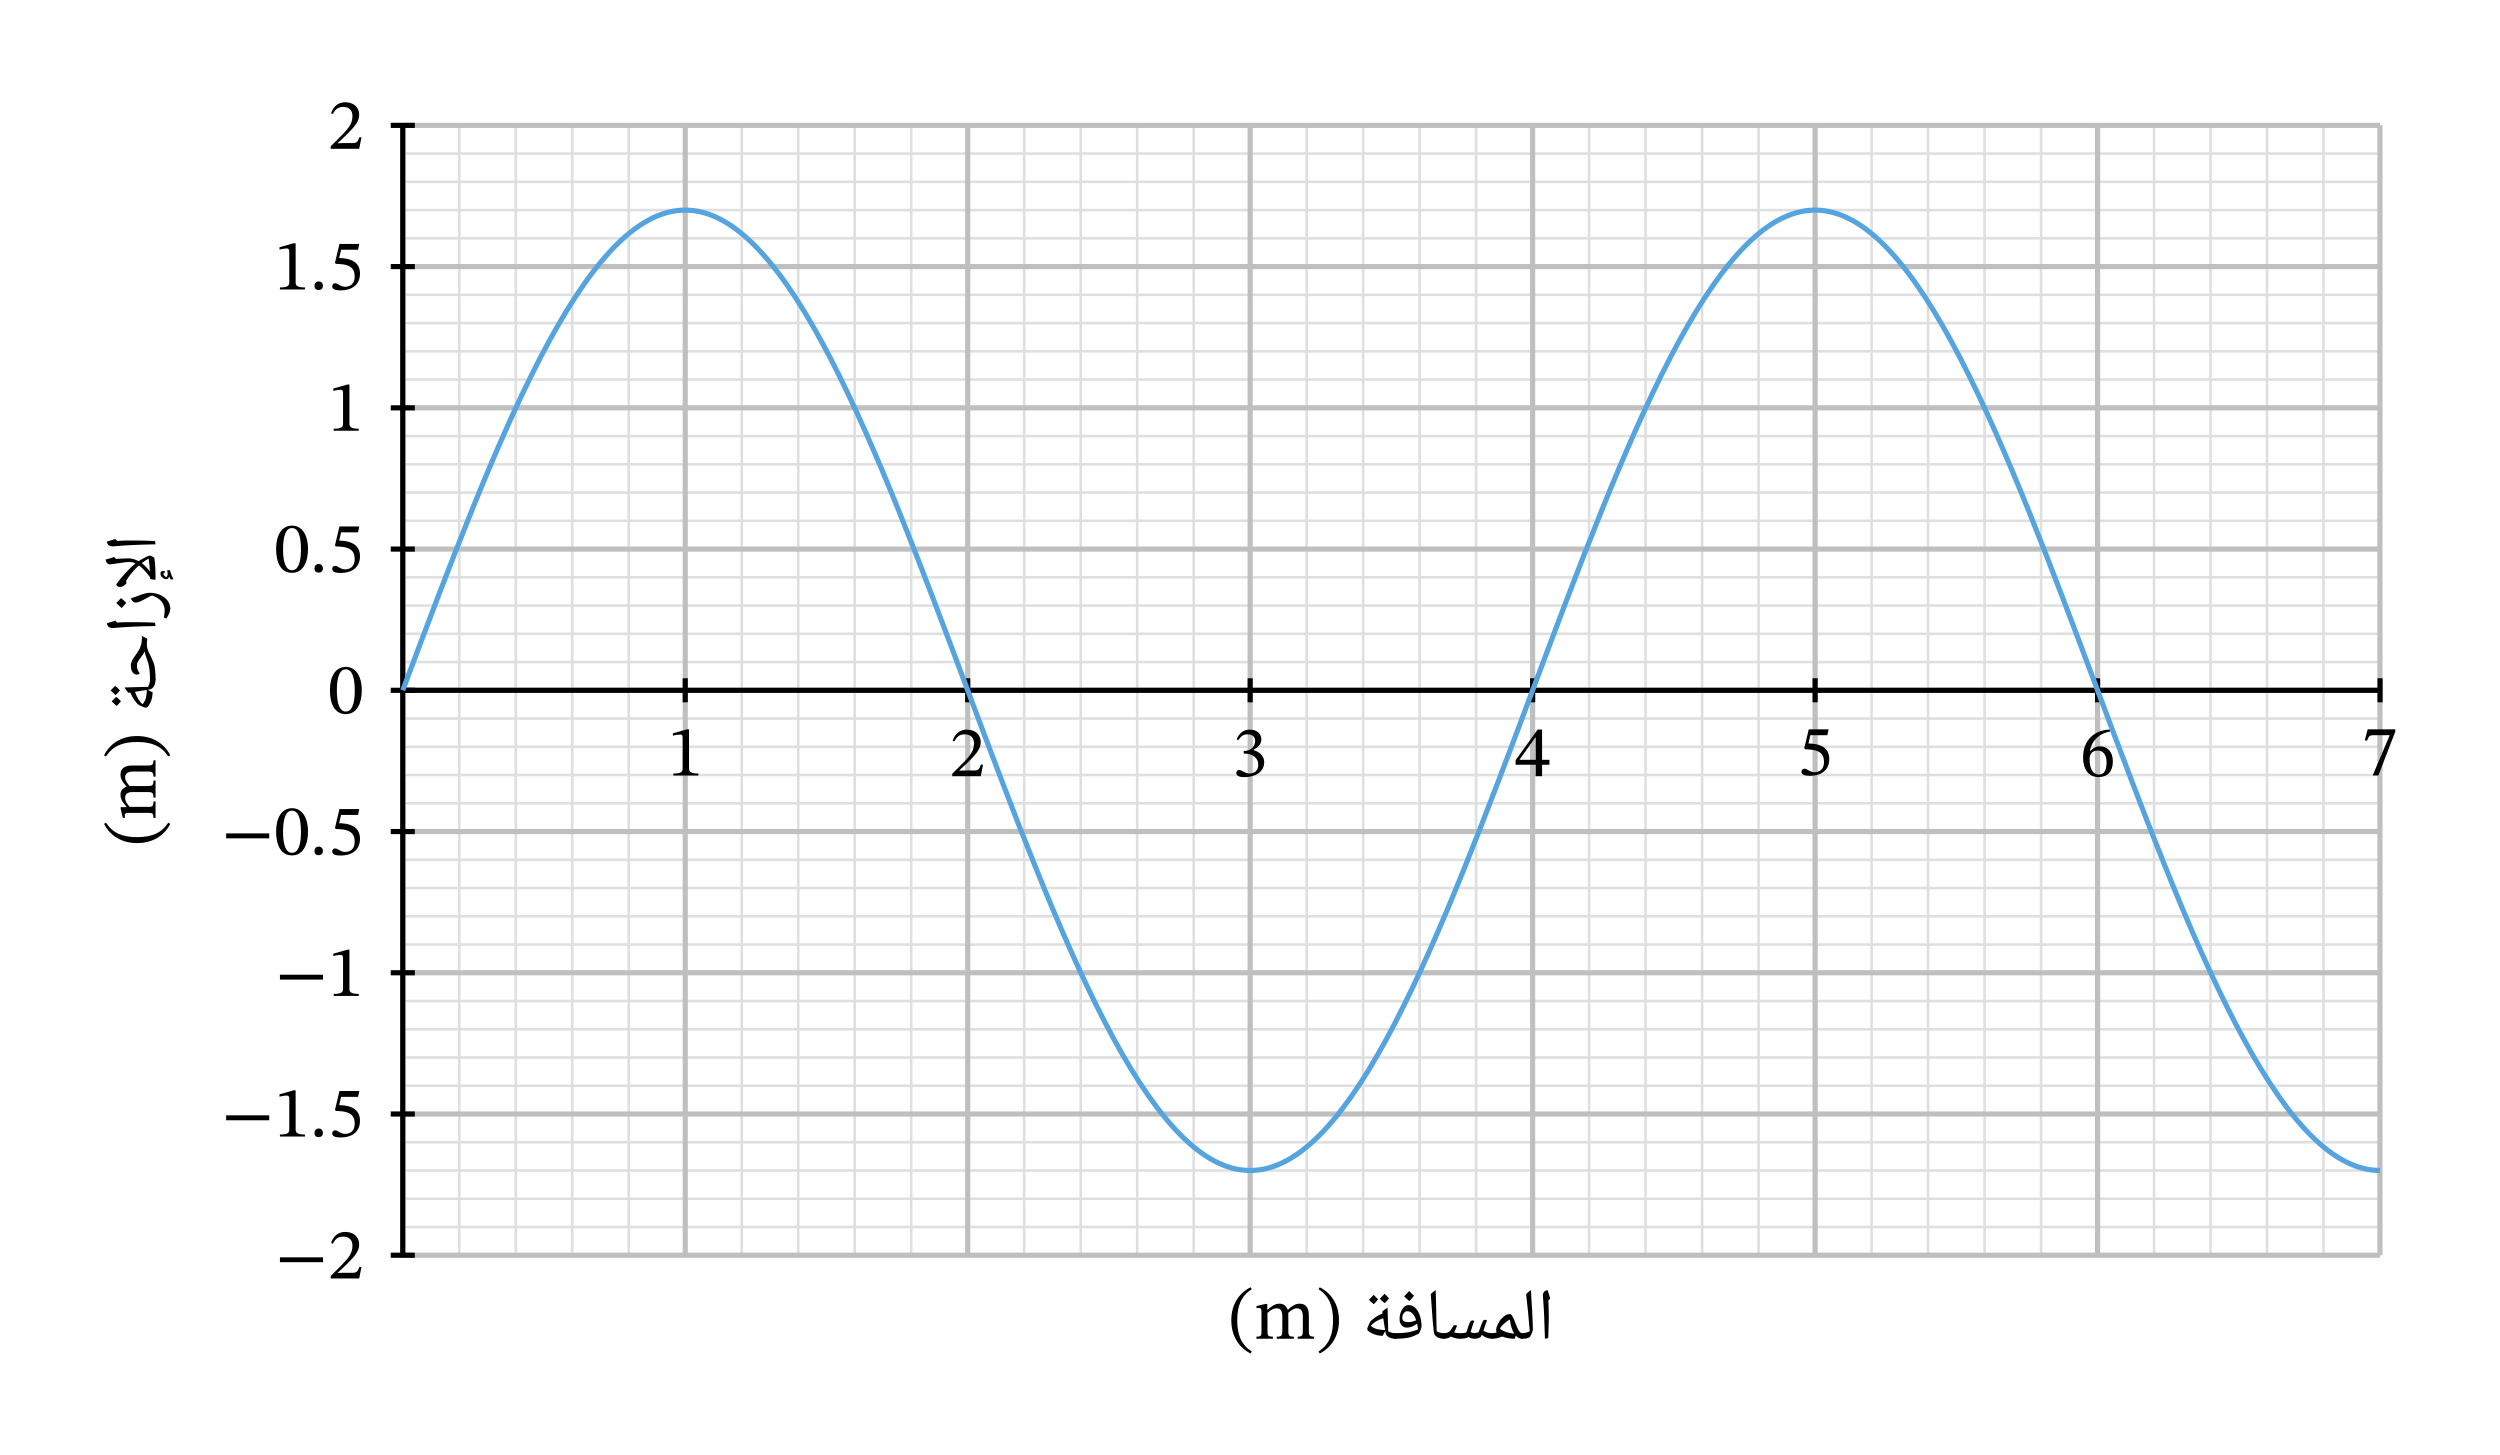 <svg xmlns="http://www.w3.org/2000/svg" width="514.307" height="299.413" viewBox="0 0 385.73 224.56" class="displayed_equation">
  <path d="M 621.445 352.397 L 3672.227 352.397 M 621.445 395.991 L 3672.227 395.991 M 621.445 439.584 L 3672.227 439.584 M 621.445 483.178 L 3672.227 483.178 M 621.445 526.733 L 3672.227 526.733 M 621.445 570.327 L 3672.227 570.327 M 621.445 613.92 L 3672.227 613.92 M 621.445 657.514 L 3672.227 657.514 M 621.445 701.069 L 3672.227 701.069 M 621.445 744.663 L 3672.227 744.663 M 621.445 788.256 L 3672.227 788.256 M 621.445 831.85 L 3672.227 831.85 M 621.445 875.444 L 3672.227 875.444 M 621.445 918.998 L 3672.227 918.998 M 621.445 962.592 L 3672.227 962.592 M 621.445 1006.186 L 3672.227 1006.186 M 621.445 1049.78 L 3672.227 1049.78 M 621.445 1093.334 L 3672.227 1093.334 M 621.445 1136.928 L 3672.227 1136.928 M 621.445 1180.522 L 3672.227 1180.522 M 621.445 1224.116 L 3672.227 1224.116 M 621.445 1267.709 L 3672.227 1267.709 M 621.445 1311.264 L 3672.227 1311.264 M 621.445 1354.858 L 3672.227 1354.858 M 621.445 1398.452 L 3672.227 1398.452 M 621.445 1442.045 L 3672.227 1442.045 M 621.445 1485.639 L 3672.227 1485.639 M 621.445 1529.194 L 3672.227 1529.194 M 621.445 1572.787 L 3672.227 1572.787 M 621.445 1616.381 L 3672.227 1616.381 M 621.445 1659.975 L 3672.227 1659.975 M 621.445 1703.53 L 3672.227 1703.53 M 621.445 1747.123 L 3672.227 1747.123 M 621.445 1790.717 L 3672.227 1790.717 M 621.445 1834.311 L 3672.227 1834.311 M 621.445 1877.866 L 3672.227 1877.866 M 621.445 1921.459 L 3672.227 1921.459 M 621.445 1965.053 L 3672.227 1965.053 M 621.445 2008.647 L 3672.227 2008.647 M 621.445 2052.084 L 3672.227 2052.084 M 621.445 308.881 L 621.445 2052.162 M 708.594 308.881 L 708.594 2052.162 M 795.781 308.881 L 795.781 2052.162 M 882.93 308.881 L 882.93 2052.162 M 970.078 308.881 L 970.078 2052.162 M 1057.266 308.881 L 1057.266 2052.162 M 1144.414 308.881 L 1144.414 2052.162 M 1231.602 308.881 L 1231.602 2052.162 M 1318.75 308.881 L 1318.75 2052.162 M 1405.898 308.881 L 1405.898 2052.162 M 1493.086 308.881 L 1493.086 2052.162 M 1580.234 308.881 L 1580.234 2052.162 M 1667.422 308.881 L 1667.422 2052.162 M 1754.57 308.881 L 1754.57 2052.162 M 1841.719 308.881 L 1841.719 2052.162 M 1928.906 308.881 L 1928.906 2052.162 M 2016.055 308.881 L 2016.055 2052.162 M 2103.203 308.881 L 2103.203 2052.162 M 2190.391 308.881 L 2190.391 2052.162 M 2277.539 308.881 L 2277.539 2052.162 M 2364.727 308.881 L 2364.727 2052.162 M 2451.875 308.881 L 2451.875 2052.162 M 2539.023 308.881 L 2539.023 2052.162 M 2626.211 308.881 L 2626.211 2052.162 M 2713.359 308.881 L 2713.359 2052.162 M 2800.547 308.881 L 2800.547 2052.162 M 2887.695 308.881 L 2887.695 2052.162 M 2974.844 308.881 L 2974.844 2052.162 M 3062.031 308.881 L 3062.031 2052.162 M 3149.18 308.881 L 3149.18 2052.162 M 3236.367 308.881 L 3236.367 2052.162 M 3323.516 308.881 L 3323.516 2052.162 M 3410.664 308.881 L 3410.664 2052.162 M 3497.852 308.881 L 3497.852 2052.162 M 3585 308.881 L 3585 2052.162 M 3672.188 308.881 L 3672.188 2052.162" transform="matrix(.1 0 0 -.1 0 224.56)" fill="none" stroke-width="3.985" stroke="#dfdfdf" stroke-miterlimit="10" />
  <path d="M 621.445 308.881 L 3672.227 308.881 M 621.445 526.772 L 3672.227 526.772 M 621.445 744.702 L 3672.227 744.702 M 621.445 962.592 L 3672.227 962.592 M 621.445 1180.522 L 3672.227 1180.522 M 621.445 1398.412 L 3672.227 1398.412 M 621.445 1616.342 L 3672.227 1616.342 M 621.445 1834.272 L 3672.227 1834.272 M 621.445 2052.162 L 3672.227 2052.162 M 621.445 308.881 L 621.445 2052.162 M 1057.266 308.881 L 1057.266 2052.162 M 1493.086 308.881 L 1493.086 2052.162 M 1928.906 308.881 L 1928.906 2052.162 M 2364.727 308.881 L 2364.727 2052.162 M 2800.586 308.881 L 2800.586 2052.162 M 3236.406 308.881 L 3236.406 2052.162 M 3672.07 308.881 L 3672.07 2052.162" transform="matrix(.1 0 0 -.1 0 224.56)" fill="none" stroke-width="7.97" stroke="#bfbfbf" stroke-miterlimit="10" />
  <path d="M 621.445 1180.522 L 3672.227 1180.522" transform="matrix(.1 0 0 -.1 0 224.56)" fill="none" stroke-width="7.97" stroke="#000" stroke-miterlimit="10" />
  <path d="M238.961 202.832L238.961 203.531C238.941 204.23 238.934 205.23 238.883 206.465L238.371 206.559C238.301 203.941 238.223 201.77 238.062 200.043L238.059 199.898C238.039 199.648 238.117 199.473 238.234 199.332 238.344 199.168 238.539 199.098 238.797 199.047 238.777 199.062 238.82 199.137 238.828 199.176 238.832 199.211 238.965 199.617 239.195 200.375L238.895 200.633 238.902 200.688C238.941 201.48 238.961 202.203 238.961 202.832zM238.566 198.5zM238.672 207.141L238.672 207.141M234.789 206.559C234.695 206.559 234.691 206.527 234.691 206.465L234.691 205.801C234.66 205.727 234.723 205.707 234.789 205.707 235.211 205.691 235.656 205.609 236.031 205.41 235.867 203.41 235.691 201.516 235.469 199.668 235.66 199.449 235.934 199.242 236.219 199.047 236.246 199.82 236.312 200.902 236.398 202.211 236.434 203.289 236.508 204.25 236.516 205.051 236.512 205.148 236.48 205.348 236.406 205.559 236.328 205.734 236.238 205.973 236.121 206.172 235.98 206.426 235.543 206.559 234.789 206.559zM235.688 198.5zM236.145 206.887zM236.145 207.141L236.145 207.141" />
  <path d="M 230.199 206.559 C 230.137 206.559 230.105 206.527 230.105 206.465 L 230.105 205.801 C 230.105 205.727 230.137 205.707 230.199 205.707 C 230.449 205.691 230.691 205.668 230.934 205.59 C 230.863 205.477 230.844 205.371 230.844 205.246 C 230.828 204.906 230.961 204.574 231.188 204.16 C 231.387 203.711 231.691 203.406 232.012 203.145 C 232.332 202.855 232.645 202.754 232.941 202.754 C 233.051 202.723 233.176 202.828 233.281 202.973 C 233.355 203.113 233.48 203.301 233.574 203.52 C 233.645 203.719 233.762 203.977 233.852 204.23 C 233.926 204.461 234.043 204.723 234.145 204.941 C 234.234 205.133 234.359 205.344 234.48 205.488 C 234.574 205.625 234.738 205.707 234.891 205.707 C 234.945 205.691 235.02 205.746 235.02 205.82 L 235.02 206.441 C 235.012 206.492 234.977 206.559 234.891 206.559 C 234.48 206.559 234.172 206.395 233.871 206.066 L 233.734 206.559 C 233.008 206.559 232.379 206.449 231.809 206.23 L 231.781 206.227 C 231.398 206.336 231.129 206.445 230.898 206.492 C 230.672 206.527 230.438 206.559 230.199 206.559 Z M 232.965 203.613 C 232.66 203.719 232.387 203.941 232.074 204.227 C 231.738 204.492 231.551 204.777 231.438 205.023 C 231.91 205.41 232.66 205.684 233.656 205.785 C 233.477 205.539 233.352 205.234 233.223 204.848 C 233.09 204.43 233.008 204.047 232.965 203.613 Z M 232.383 202.207 Z M 233.129 206.887 Z M 232.906 207.25 L 232.906 207.25" />
  <path d="M 230.219 206.559 C 229.922 206.559 229.641 206.504 229.352 206.395 C 229.051 206.27 228.824 206.133 228.629 205.953 L 228.469 206.258 C 228.387 206.312 228.281 206.418 228.086 206.477 C 227.855 206.527 227.684 206.559 227.48 206.559 C 227.121 206.559 226.848 206.465 226.582 206.277 C 226.492 206.348 226.375 206.418 226.141 206.469 C 225.895 206.52 225.605 206.555 225.234 206.559 C 225.008 206.559 224.773 206.527 224.496 206.457 C 224.188 206.355 224.008 206.305 223.859 206.215 C 223.734 206.305 223.598 206.406 223.391 206.469 C 223.152 206.527 222.953 206.559 222.699 206.559 C 222.637 206.559 222.605 206.527 222.605 206.465 L 222.605 205.801 C 222.605 205.727 222.637 205.707 222.699 205.707 C 222.906 205.691 223.078 205.688 223.219 205.648 C 223.348 205.582 223.484 205.543 223.609 205.449 C 223.699 205.344 223.773 205.309 223.82 205.25 C 223.859 205.164 223.992 204.988 224.203 204.641 C 224.27 204.492 224.387 204.461 224.547 204.461 C 224.633 204.461 224.738 204.488 224.82 204.543 C 224.582 205.082 224.434 205.453 224.359 205.566 C 224.395 205.59 224.531 205.621 224.719 205.656 C 224.898 205.656 225.117 205.707 225.352 205.707 C 225.684 205.691 225.996 205.668 226.234 205.59 C 226.266 205.512 226.32 205.418 226.363 205.273 C 226.531 204.637 226.688 204.246 226.762 204.094 C 226.816 203.93 226.91 203.844 226.98 203.801 C 227.023 203.746 227.129 203.738 227.219 203.738 C 227.309 203.711 227.402 203.766 227.48 203.82 C 227.352 204.016 227.227 204.473 227.027 205.129 L 226.898 205.535 C 227.012 205.566 227.113 205.629 227.195 205.648 C 227.246 205.641 227.379 205.68 227.496 205.68 C 227.648 205.672 227.887 205.641 228.113 205.559 C 228.168 205.434 228.281 205.199 228.438 204.754 C 228.484 204.539 228.562 204.395 228.629 204.23 C 228.684 204.043 228.758 203.926 228.82 203.816 C 228.879 203.684 229.004 203.645 229.172 203.645 C 229.254 203.617 229.363 203.672 229.438 203.727 C 229.324 203.953 229.148 204.504 228.879 205.312 L 229.055 205.418 C 229.375 205.59 229.781 205.707 230.219 205.707 C 230.273 205.691 230.312 205.738 230.312 205.801 L 230.312 206.465 C 230.309 206.527 230.281 206.559 230.219 206.559 Z M 226.621 202.863 Z M 226.426 206.887 Z M 226.426 207.141 L 226.426 207.141" />
  <path d="M222.926 205.801L222.926 206.465C222.914 206.527 222.895 206.559 222.832 206.559 222.379 206.559 222.023 206.473 221.734 206.301 221.434 206.113 221.281 205.891 221.246 205.586 221.109 204.621 220.996 203.156 220.863 201.16L220.754 199.668C220.945 199.453 221.215 199.25 221.508 199.047 221.555 200.156 221.598 201.793 221.629 203.875L221.668 205.418C221.996 205.59 222.406 205.707 222.832 205.707 222.883 205.691 222.926 205.738 222.926 205.801zM221.168 198.5zM221.844 207.141L221.844 207.141M218.797 205.105C218.73 204.785 218.711 204.504 218.645 204.223 218.402 204.398 218.164 204.57 217.887 204.68 217.578 204.781 217.332 204.844 217.055 204.844 216.707 204.816 216.461 204.719 216.254 204.473 216.027 204.219 215.945 203.91 215.945 203.535 215.93 202.938 216.082 202.457 216.355 202.02 216.613 201.562 216.957 201.363 217.332 201.363 217.707 201.363 218.062 201.504 218.359 201.781 218.641 202.051 218.898 202.453 219.07 202.961 219.223 203.473 219.336 204.023 219.336 204.613 219.324 204.852 219.203 205.246 218.941 205.75 218.477 206 217.98 206.234 217.422 206.367 216.852 206.492 216.121 206.559 215.211 206.559 215.137 206.559 215.105 206.523 215.105 206.457L215.105 205.809C215.105 205.727 215.141 205.707 215.211 205.707 216.012 205.691 216.699 205.66 217.258 205.562 217.797 205.465 218.328 205.312 218.797 205.105zM217.164 202.316C216.914 202.297 216.75 202.418 216.598 202.625 216.414 202.809 216.371 203.062 216.371 203.316 216.348 203.531 216.445 203.723 216.598 203.832 216.715 203.918 216.992 203.996 217.32 203.996 217.68 203.984 218.078 203.898 218.504 203.711 218.355 203.242 218.172 202.914 217.941 202.676 217.699 202.43 217.453 202.316 217.164 202.316zM217.398 200.816zM217.738 206.887zM217.738 207.141zM218.172 199.926C217.973 200.156 217.754 200.449 217.449 200.746 217.102 200.453 216.848 200.238 216.645 200.02 217.012 199.617 217.289 199.359 217.426 199.199 217.652 199.445 217.91 199.699 218.172 199.926zM217.449 200.855zM217.426 198.926L217.426 198.926" />
  <path d="M213.324 206.121C212.906 206.066 212.633 206.051 212.48 206.016 212.301 205.961 212.168 205.93 212.004 205.867 211.836 205.801 211.664 205.723 211.492 205.625 211.285 205.504 211.184 205.434 211.094 205.34 210.973 205.223 210.961 205.164 210.961 205.09 210.941 204.98 211.012 204.82 211.109 204.582 211.207 204.332 211.293 204.164 211.359 204.051 211.453 203.812 211.719 203.602 212.102 203.332 212.48 203.035 212.887 202.836 213.312 202.668L213.273 202.359C213.508 202.125 213.805 201.93 214.09 201.773L214.191 205.41C214.5 205.59 214.922 205.707 215.359 205.707 215.398 205.691 215.449 205.738 215.449 205.801L215.449 206.465C215.434 206.527 215.418 206.559 215.359 206.559 214.887 206.559 214.539 206.477 214.258 206.305 213.957 206.121 213.816 205.895 213.773 205.586L213.734 205.352zM211.508 204.57C211.805 204.82 212.137 204.996 212.504 205.078 212.867 205.156 213.27 205.207 213.711 205.215L213.422 203.41 213.414 203.387C212.52 203.684 211.887 204.09 211.508 204.57zM212.793 201.227zM213.617 206.887zM213.398 207.25zM212.629 200.465C212.48 200.676 212.27 200.934 211.965 201.23 211.605 200.938 211.379 200.73 211.219 200.543 211.41 200.336 211.656 200.109 211.941 199.789 212.016 199.871 212.258 200.105 212.629 200.465zM214.316 200.305C214.172 200.512 213.953 200.781 213.645 201.07 213.312 200.816 213.078 200.59 212.906 200.379 212.984 200.301 213.227 200.055 213.629 199.625 213.703 199.699 213.945 199.945 214.316 200.305zM212.805 201.34zM212.754 199.352zM212.805 201.23L212.805 201.23M189.98 203.703C189.98 206.156 191.152 207.91 192.945 208.836L193.129 208.523C191.496 207.453 190.895 205.945 190.895 203.703 190.895 201.484 191.496 199.988 193.129 198.906L192.945 198.617C191.152 199.531 189.98 201.27 189.98 203.703M195.562 202.578C195.887 202.277 196.379 201.863 196.957 201.863 197.473 201.863 197.852 202.109 197.852 203.059L197.852 205.266C197.852 206.047 197.785 206.238 196.992 206.238L196.992 206.559 199.637 206.559 199.637 206.238C198.832 206.238 198.777 206.035 198.777 205.266L198.777 202.555C199.145 202.242 199.602 201.863 200.059 201.863 200.586 201.863 201.02 202.109 201.02 203.125L201.02 205.266C201.02 205.945 200.984 206.238 200.227 206.238L200.227 206.559 202.746 206.559 202.746 206.238C201.977 206.238 201.945 205.969 201.945 205.266L201.945 202.988C201.945 201.641 201.379 201.148 200.508 201.148 199.914 201.148 199.344 201.473 198.734 202.074L198.688 202.074C198.465 201.539 198.086 201.148 197.449 201.148 196.691 201.148 196.18 201.562 195.574 202.086L195.531 202.086 195.531 201.184 195.262 201.184 193.867 201.508 193.867 201.832C193.867 201.832 194.004 201.809 194.168 201.809 194.48 201.809 194.637 201.91 194.637 202.309L194.637 205.434C194.637 206.102 194.559 206.238 193.855 206.238L193.855 206.559 196.398 206.559 196.398 206.238C195.711 206.238 195.562 206.102 195.562 205.477L195.562 202.578M206.594 203.703C206.594 201.27 205.422 199.531 203.625 198.617L203.445 198.906C205.074 199.988 205.676 201.484 205.676 203.703 205.676 205.945 205.074 207.453 203.445 208.523L203.625 208.836C205.422 207.91 206.594 206.156 206.594 203.703" />
  <path d="M 621.445 308.881 L 621.445 2052.162" transform="matrix(.1 0 0 -.1 0 224.56)" fill="none" stroke-width="7.97" stroke="#000" stroke-miterlimit="10" />
  <path d="M20.27 83.398L20.969 83.398C21.668 83.387 22.672 83.426 23.906 83.477L24 83.988C21.383 84.027 19.211 84.141 17.48 84.297L17.34 84.301C17.09 84.285 16.914 84.242 16.773 84.125 16.609 83.984 16.535 83.82 16.484 83.562 16.504 83.551 16.578 83.539 16.617 83.531 16.652 83.496 17.055 83.398 17.812 83.164L18.07 83.465 18.125 83.457C18.918 83.387 19.645 83.398 20.27 83.398zM15.938 83.793zM24.578 83.688L24.578 83.688M24 89.43C24 89.426 23.961 89.453 23.879 89.453 23.75 89.426 23.629 89.434 23.438 89.395 23.23 89.34 23.148 89.316 23.148 89.285L23.148 89.051C22.746 88.523 22.453 88.188 22.227 87.945 21.988 87.676 21.738 87.473 21.453 87.254 21.047 87.559 20.695 87.969 20.348 88.383 19.98 88.789 19.707 89.211 19.473 89.613L19.5 90.023C19.289 90.195 19.156 90.359 19.008 90.441 18.859 90.5 18.703 90.57 18.535 90.57 18.41 90.566 18.312 90.547 18.207 90.5 18.098 90.438 18.004 90.348 17.918 90.188 18.129 89.867 18.41 89.523 18.746 89.117 19.07 88.695 19.418 88.344 19.75 88 20.066 87.641 20.469 87.297 20.906 86.93L20.859 86.914C20.555 86.766 20.273 86.715 19.945 86.715 19.617 86.695 18.941 86.797 17.875 86.961 17.34 87.039 17.07 87.082 16.992 87.082 16.586 87.074 16.387 86.832 16.293 86.332L17 86.137 17.625 85.934 17.879 86.234 18.117 86.219 19.719 86.152C20.285 86.121 20.848 86.297 21.391 86.586 21.73 86.344 22.109 86.152 22.434 85.988 22.746 85.812 22.961 85.738 23.055 85.738 23.156 85.711 23.328 85.781 23.516 85.871 23.699 85.957 23.801 86.031 23.812 86.082 23.934 86.77 24 87.895 24 89.43zM22.93 86.18C22.621 86.336 22.281 86.578 21.879 86.891 22.297 87.203 22.738 87.641 23.125 88.176 23.094 87.516 23.039 86.855 22.93 86.18zM15.746 86.762zM17.371 90.242zM24.578 86.602zM24.578 88.695zM25.418 88.391L25.367 88.379C25.312 88.375 25.305 88.395 25.273 88.422 25.219 88.43 25.23 88.48 25.23 88.523 25.219 88.617 25.273 88.746 25.355 88.844 25.418 88.91 25.535 89.008 25.648 89.047 25.781 88.906 25.871 88.766 25.871 88.539 25.848 88.348 25.848 88.184 25.801 87.965L26.234 87.992C26.305 88.305 26.395 88.566 26.465 88.742 26.516 88.891 26.641 89.129 26.773 89.375L26.336 89.398 26.09 88.961C26.004 89.23 25.883 89.363 25.641 89.363 25.41 89.363 25.223 89.277 25.039 89.098 24.84 88.906 24.762 88.73 24.762 88.539 24.742 88.227 24.898 88.105 25.172 88.105 25.246 88.09 25.371 88.129 25.477 88.176zM24.598 88.715zM26.609 88.523L26.609 88.523M26.285 93.977C26.258 94.148 26.215 94.398 26.074 94.711 25.91 95.004 25.797 95.266 25.656 95.441L25.285 95.289C25.34 94.871 25.41 94.531 25.41 94.234 25.406 93.648 25.242 93.191 24.91 92.797 24.574 92.387 24.09 92.094 23.453 91.883 23.195 91.973 22.977 92.094 22.746 92.223 22.281 92.465 21.93 92.676 21.656 92.793 21.363 92.902 21.152 92.973 20.965 92.973 20.754 92.969 20.621 92.914 20.508 92.801 20.391 92.672 20.285 92.523 20.184 92.32 20.359 92.246 20.613 92.191 20.863 92.098 21.094 91.988 21.367 91.906 21.629 91.812 21.879 91.699 22.148 91.637 22.398 91.566 22.652 91.492 22.887 91.461 23.098 91.461 23.645 91.461 24.215 91.57 24.715 91.793 25.207 92.004 25.598 92.316 25.875 92.699 26.125 93.07 26.285 93.512 26.285 93.977zM19.637 93.027zM26.832 93.945zM18.664 92.289C18.895 92.453 19.191 92.703 19.484 93.012 19.195 93.328 18.98 93.613 18.758 93.816 18.355 93.414 18.102 93.172 17.938 93.031 18.184 92.773 18.438 92.551 18.664 92.289zM19.594 93.012zM17.664 93.031L17.664 93.031M20.27 96L20.969 96C21.668 95.984 22.672 96.023 23.906 96.074L24 96.59C21.383 96.629 19.211 96.738 17.48 96.895L17.34 96.902C17.09 96.887 16.914 96.844 16.773 96.723 16.609 96.586 16.535 96.418 16.484 96.164 16.504 96.152 16.578 96.141 16.617 96.129 16.652 96.098 17.055 95.996 17.812 95.762L18.07 96.066 18.125 96.059C18.918 95.984 19.645 96 20.27 96zM15.938 96.395zM24.578 96.289L24.578 96.289M24 104.859C24 104.922 23.969 104.953 23.906 104.953L23.238 104.953C23.164 104.922 23.148 104.922 23.148 104.859 23.133 103.762 23.051 102.898 22.863 102.273L22.648 101.648C22.473 101.195 22.379 100.852 22.32 100.523 22.168 100.793 21.988 101.102 21.762 101.387 21.504 101.68 21.363 101.934 21.27 102.121 21.152 102.289 21.129 102.504 21.129 102.699 21.117 103.043 21.219 103.379 21.402 103.66L21.566 103.926C21.434 104.012 21.309 104.09 21.129 104.09 20.84 104.078 20.621 103.965 20.453 103.715 20.262 103.449 20.195 103.141 20.195 102.738 20.164 102.477 20.246 102.262 20.348 102.02 20.434 101.758 20.617 101.496 20.852 101.176 21.121 100.777 21.355 100.453 21.5 100.18 21.609 99.898 21.746 99.629 21.809 99.348 21.867 99.035 21.898 98.656 21.898 98.121L22.727 98.551C22.688 98.754 22.676 98.992 22.664 99.176L22.66 99.215 22.664 99.445C22.645 99.676 22.703 99.949 22.781 100.188 22.832 100.414 23.023 100.789 23.277 101.281 23.539 101.832 23.758 102.344 23.855 102.797 23.934 103.234 24 103.934 24 104.859zM19.648 101.25zM24.328 101.281zM24.578 101.281L24.578 101.281" />
  <path d="M23.562 106.836C23.504 107.219 23.492 107.527 23.457 107.68 23.402 107.824 23.371 107.992 23.309 108.156 23.242 108.289 23.164 108.492 23.066 108.668 22.945 108.84 22.871 108.977 22.781 109.066 22.664 109.152 22.605 109.199 22.527 109.199 22.422 109.188 22.262 109.148 22.02 109.051 21.773 108.918 21.602 108.867 21.488 108.801 21.254 108.676 21.043 108.441 20.77 108.059 20.477 107.68 20.277 107.273 20.105 106.848L19.801 106.887C19.566 106.617 19.371 106.355 19.215 106.07L22.852 105.969C23.031 105.625 23.148 105.238 23.148 104.801 23.133 104.727 23.176 104.711 23.238 104.711L23.906 104.711C23.969 104.695 24 104.742 24 104.801 24 105.238 23.914 105.621 23.746 105.902 23.559 106.168 23.336 106.344 23.027 106.387L22.789 106.426zM22.008 108.652C22.262 108.32 22.434 108.023 22.52 107.656 22.598 107.262 22.648 106.891 22.656 106.449L20.852 106.738 20.828 106.742C21.125 107.609 21.527 108.273 22.008 108.652zM18.668 107.367zM24.328 106.539zM24.688 106.762zM17.902 107.531C18.117 107.645 18.371 107.891 18.668 108.195 18.375 108.52 18.172 108.781 17.984 108.941 17.773 108.715 17.551 108.504 17.23 108.219 17.312 108.109 17.547 107.902 17.902 107.531zM17.742 105.844C17.953 105.953 18.223 106.207 18.508 106.516 18.254 106.816 18.027 107.078 17.82 107.254 17.742 107.145 17.496 106.934 17.066 106.531 17.141 106.422 17.387 106.215 17.742 105.844zM18.777 107.355zM16.793 107.406zM18.668 107.355L18.668 107.355M21.145 130.082C23.598 130.082 25.348 128.91 26.273 127.113L25.961 126.934C24.891 128.562 23.387 129.164 21.145 129.164 18.922 129.164 17.43 128.562 16.344 126.934L16.055 127.113C16.969 128.91 18.711 130.082 21.145 130.082M20.016 124.496C19.715 124.172 19.305 123.684 19.305 123.102 19.305 122.59 19.547 122.207 20.496 122.207L22.707 122.207C23.488 122.207 23.676 122.277 23.676 123.066L24 123.066 24 120.426 23.676 120.426C23.676 121.227 23.477 121.281 22.707 121.281L19.996 121.281C19.684 120.914 19.305 120.457 19.305 120 19.305 119.477 19.547 119.039 20.562 119.039L22.707 119.039C23.387 119.039 23.676 119.074 23.676 119.832L24 119.832 24 117.312 23.676 117.312C23.676 118.082 23.41 118.113 22.707 118.113L20.43 118.113C19.078 118.113 18.59 118.684 18.59 119.555 18.59 120.145 18.914 120.715 19.516 121.328L19.516 121.371C18.98 121.598 18.59 121.973 18.59 122.609 18.59 123.367 19 123.883 19.527 124.484L19.527 124.531 18.621 124.531 18.621 124.797 18.945 126.191 19.27 126.191C19.27 126.191 19.246 126.059 19.246 125.891 19.246 125.578 19.348 125.422 19.75 125.422L22.875 125.422C23.543 125.422 23.676 125.5 23.676 126.203L24 126.203 24 123.66 23.676 123.66C23.676 124.352 23.543 124.496 22.918 124.496L20.016 124.496M21.145 113.566C18.711 113.566 16.969 114.738 16.055 116.535L16.344 116.715C17.43 115.086 18.922 114.484 21.145 114.484 23.387 114.484 24.891 115.086 25.961 116.715L26.273 116.535C25.348 114.738 23.598 113.566 21.145 113.566" />
  <path d="M 1057.266 1199.077 L 1057.266 1161.967" transform="matrix(.1 0 0 -.1 0 224.56)" fill="none" stroke-width="7.97" stroke="#000" stroke-miterlimit="10" />
  <path d="M 107.754 119.66 L 107.754 119.348 C 106.727 119.348 106.312 119.148 106.312 118.602 L 106.312 112.531 L 105.992 112.531 L 103.824 113.145 L 103.824 113.512 C 104.172 113.402 104.742 113.336 104.965 113.336 C 105.242 113.336 105.332 113.492 105.332 113.879 L 105.332 118.602 C 105.332 119.156 104.941 119.348 103.891 119.348 L 103.891 119.66 L 107.754 119.66" />
  <path d="M 1493.086 1199.077 L 1493.086 1161.967" transform="matrix(.1 0 0 -.1 0 224.56)" fill="none" stroke-width="7.97" stroke="#000" stroke-miterlimit="10" />
  <path d="M 151.676 117.977 L 151.352 117.977 C 151.098 118.645 150.953 118.879 150.359 118.879 L 148.809 118.879 L 148.027 118.91 L 148.027 118.855 L 149.504 117.461 C 150.684 116.27 151.32 115.5 151.32 114.504 C 151.32 113.332 150.438 112.574 149.18 112.574 C 148.094 112.574 147.34 113.199 146.992 114.281 L 147.258 114.395 C 147.672 113.559 148.164 113.301 148.887 113.301 C 149.746 113.301 150.281 113.836 150.281 114.672 C 150.281 115.844 149.723 116.547 148.621 117.684 L 146.922 119.379 L 146.922 119.762 L 151.32 119.762 L 151.676 117.977" />
  <path d="M 1928.906 1199.077 L 1928.906 1161.967" transform="matrix(.1 0 0 -.1 0 224.56)" fill="none" stroke-width="7.97" stroke="#000" stroke-miterlimit="10" />
  <path d="M 191.059 114.203 C 191.438 113.613 191.852 113.301 192.52 113.301 C 193.215 113.301 193.66 113.68 193.66 114.34 C 193.66 115.242 192.867 115.855 192.109 115.855 L 191.898 115.855 L 191.898 116.277 L 192.117 116.277 C 193.191 116.277 194.141 116.938 194.141 117.93 C 194.141 119.023 193.457 119.348 192.754 119.348 C 192.488 119.348 192.332 119.301 191.852 119.059 C 191.461 118.855 191.371 118.801 191.195 118.801 C 190.902 118.801 190.758 119.059 190.758 119.289 C 190.758 119.582 191.004 119.906 192.008 119.906 C 193.637 119.906 195.055 119.125 195.055 117.598 C 195.055 116.602 194.305 116.012 193.414 115.73 L 193.414 115.699 C 194.117 115.254 194.617 114.84 194.617 114.07 C 194.617 113.223 193.961 112.574 192.82 112.574 C 191.906 112.574 191.215 113.09 190.805 114.059 L 191.059 114.203" />
  <path d="M 2364.727 1199.077 L 2364.727 1161.967" transform="matrix(.1 0 0 -.1 0 224.56)" fill="none" stroke-width="7.97" stroke="#000" stroke-miterlimit="10" />
  <path d="M 239.066 117.996 L 239.066 117.227 L 237.93 117.227 L 237.93 112.566 L 237.246 112.566 L 233.844 117.293 L 233.844 117.996 L 236.938 117.996 L 236.938 119.762 L 237.93 119.762 L 237.93 117.996 Z M 236.938 117.227 L 234.461 117.227 L 234.461 117.184 L 236.891 113.781 L 236.938 113.781 L 236.938 117.227" />
  <path d="M 2800.586 1199.077 L 2800.586 1161.967" transform="matrix(.1 0 0 -.1 0 224.56)" fill="none" stroke-width="7.97" stroke="#000" stroke-miterlimit="10" />
  <path d="M 281.953 113.434 L 282.133 112.531 L 279.074 112.531 L 278.383 115.441 L 278.516 115.609 C 278.672 115.609 278.727 115.609 279.02 115.633 C 280.559 115.711 281.43 116.168 281.43 117.562 C 281.43 118.723 280.727 119.148 279.934 119.148 C 279.219 119.148 278.852 118.602 278.406 118.602 C 278.125 118.602 277.957 118.824 277.957 119.078 C 277.957 119.492 278.383 119.703 279.242 119.703 C 281.016 119.703 282.242 118.836 282.242 117.117 C 282.242 115.363 280.871 114.84 279.555 114.742 L 279.031 114.707 L 279.328 113.434 L 281.953 113.434" />
  <path d="M 3236.406 1199.077 L 3236.406 1161.967" transform="matrix(.1 0 0 -.1 0 224.56)" fill="none" stroke-width="7.97" stroke="#000" stroke-miterlimit="10" />
  <path d="M 325.531 112.555 C 323.133 112.652 321.402 114.203 321.402 116.895 C 321.402 118.531 322.129 119.895 323.789 119.895 C 325.195 119.895 325.996 119.012 325.996 117.496 C 325.996 116.031 325.207 115.152 323.992 115.152 C 323.41 115.152 322.996 115.398 322.539 115.844 L 322.465 115.832 C 322.742 114.203 323.992 113.113 325.551 112.879 Z M 325.027 117.586 C 325.027 119 324.582 119.504 323.836 119.504 C 322.863 119.504 322.406 118.512 322.406 117.129 C 322.406 116.156 323.008 115.801 323.656 115.801 C 324.582 115.801 325.027 116.578 325.027 117.586" />
  <path d="M 3672.227 1199.077 L 3672.227 1161.967" transform="matrix(.1 0 0 -.1 0 224.56)" fill="none" stroke-width="7.97" stroke="#000" stroke-miterlimit="10" />
  <path d="M 369.578 112.879 L 369.578 112.531 L 365.312 112.531 L 364.867 114.238 L 365.215 114.273 C 365.516 113.547 365.605 113.434 366.23 113.434 L 368.719 113.434 L 366.086 119.648 L 366.965 119.648 L 369.578 112.879" />
  <path d="M 640 308.881 L 602.891 308.881" transform="matrix(.1 0 0 -.1 0 224.56)" fill="none" stroke-width="7.97" stroke="#000" stroke-miterlimit="10" />
  <path d="M43.191 194.75L49.84 194.75 49.84 193.992 43.191 193.992zM55.777 195.477L55.453 195.477C55.195 196.145 55.051 196.379 54.461 196.379L52.91 196.379 52.129 196.41 52.129 196.355 53.602 194.961C54.785 193.77 55.418 193 55.418 192.004 55.418 190.832 54.539 190.074 53.277 190.074 52.195 190.074 51.438 190.699 51.09 191.781L51.359 191.895C51.773 191.059 52.262 190.801 52.988 190.801 53.848 190.801 54.383 191.336 54.383 192.172 54.383 193.344 53.824 194.047 52.719 195.184L51.023 196.879 51.023 197.262 55.418 197.262 55.777 195.477" />
  <path d="M 640 526.772 L 602.891 526.772" transform="matrix(.1 0 0 -.1 0 224.56)" fill="none" stroke-width="7.97" stroke="#000" stroke-miterlimit="10" />
  <path d="M34.891 172.848L41.539 172.848 41.539 172.09 34.891 172.09zM47.055 175.359L47.055 175.047C46.027 175.047 45.613 174.848 45.613 174.301L45.613 168.23 45.289 168.23 43.125 168.844 43.125 169.215C43.473 169.102 44.039 169.035 44.266 169.035 44.543 169.035 44.633 169.191 44.633 169.582L44.633 174.301C44.633 174.859 44.242 175.047 43.191 175.047L43.191 175.359 47.055 175.359M49.828 174.812C49.828 174.445 49.598 174.121 49.172 174.121 48.758 174.121 48.516 174.434 48.516 174.801 48.516 175.184 48.727 175.449 49.16 175.449 49.598 175.449 49.828 175.16 49.828 174.812M55.25 169.234L55.43 168.332 52.375 168.332 51.684 171.242 51.816 171.41C51.973 171.41 52.027 171.41 52.32 171.434 53.859 171.512 54.727 171.969 54.727 173.363 54.727 174.523 54.023 174.949 53.234 174.949 52.52 174.949 52.148 174.402 51.703 174.402 51.426 174.402 51.258 174.625 51.258 174.879 51.258 175.293 51.684 175.504 52.539 175.504 54.316 175.504 55.543 174.637 55.543 172.918 55.543 171.164 54.172 170.641 52.852 170.543L52.328 170.508 52.629 169.234 55.25 169.234" />
  <path d="M 640 744.702 L 602.891 744.702" transform="matrix(.1 0 0 -.1 0 224.56)" fill="none" stroke-width="7.97" stroke="#000" stroke-miterlimit="10" />
  <path d="M43.191 151.148L49.84 151.148 49.84 150.391 43.191 150.391zM55.352 153.66L55.352 153.348C54.328 153.348 53.914 153.148 53.914 152.602L53.914 146.531 53.59 146.531 51.426 147.145 51.426 147.512C51.773 147.402 52.34 147.336 52.562 147.336 52.844 147.336 52.93 147.492 52.93 147.879L52.93 152.602C52.93 153.16 52.539 153.348 51.492 153.348L51.492 153.66 55.352 153.66" />
  <path d="M 640 962.592 L 602.891 962.592" transform="matrix(.1 0 0 -.1 0 224.56)" fill="none" stroke-width="7.97" stroke="#000" stroke-miterlimit="10" />
  <path d="M34.891 129.348L41.539 129.348 41.539 128.59 34.891 128.59zM47.523 128.324C47.523 126.027 46.516 124.699 45.078 124.699 43.461 124.699 42.602 126.172 42.602 128.289 42.602 130.266 43.258 131.984 45.055 131.984 46.809 131.984 47.523 130.23 47.523 128.324zM46.438 128.391C46.438 130.531 45.938 131.582 45.055 131.582 44.164 131.582 43.672 130.512 43.672 128.348 43.672 126.137 44.164 125.078 45.043 125.078 45.961 125.078 46.438 126.125 46.438 128.391M49.828 131.312C49.828 130.945 49.598 130.621 49.172 130.621 48.758 130.621 48.516 130.934 48.516 131.301 48.516 131.684 48.727 131.949 49.16 131.949 49.598 131.949 49.828 131.66 49.828 131.312M55.25 125.734L55.43 124.832 52.375 124.832 51.684 127.742 51.816 127.91C51.973 127.91 52.027 127.91 52.32 127.934 53.859 128.012 54.727 128.469 54.727 129.863 54.727 131.023 54.023 131.449 53.234 131.449 52.52 131.449 52.148 130.902 51.703 130.902 51.426 130.902 51.258 131.125 51.258 131.379 51.258 131.793 51.684 132.004 52.539 132.004 54.316 132.004 55.543 131.137 55.543 129.418 55.543 127.664 54.172 127.141 52.852 127.043L52.328 127.008 52.629 125.734 55.25 125.734" />
  <path d="M 640 1180.522 L 602.891 1180.522" transform="matrix(.1 0 0 -.1 0 224.56)" fill="none" stroke-width="7.97" stroke="#000" stroke-miterlimit="10" />
  <path d="M 55.82 106.523 C 55.82 104.227 54.816 102.898 53.379 102.898 C 51.762 102.898 50.902 104.371 50.902 106.488 C 50.902 108.465 51.559 110.184 53.355 110.184 C 55.109 110.184 55.82 108.434 55.82 106.523 Z M 54.738 106.59 C 54.738 108.73 54.238 109.781 53.355 109.781 C 52.461 109.781 51.973 108.711 51.973 106.547 C 51.973 104.336 52.461 103.277 53.344 103.277 C 54.258 103.277 54.738 104.324 54.738 106.59" />
  <path d="M 640 1398.412 L 602.891 1398.412" transform="matrix(.1 0 0 -.1 0 224.56)" fill="none" stroke-width="7.97" stroke="#000" stroke-miterlimit="10" />
  <path d="M47.523 84.723C47.523 82.426 46.516 81.098 45.078 81.098 43.461 81.098 42.602 82.57 42.602 84.691 42.602 86.664 43.258 88.383 45.055 88.383 46.809 88.383 47.523 86.633 47.523 84.723zM46.438 84.789C46.438 86.934 45.938 87.98 45.055 87.98 44.164 87.98 43.672 86.91 43.672 84.746 43.672 82.535 44.164 81.477 45.043 81.477 45.961 81.477 46.438 82.527 46.438 84.789M49.828 87.715C49.828 87.348 49.598 87.02 49.172 87.02 48.758 87.02 48.516 87.332 48.516 87.703 48.516 88.082 48.727 88.348 49.16 88.348 49.598 88.348 49.828 88.059 49.828 87.715M55.25 82.137L55.43 81.23 52.375 81.23 51.684 84.145 51.816 84.309C51.973 84.309 52.027 84.309 52.32 84.332 53.859 84.41 54.727 84.867 54.727 86.262 54.727 87.422 54.023 87.848 53.234 87.848 52.52 87.848 52.148 87.301 51.703 87.301 51.426 87.301 51.258 87.523 51.258 87.781 51.258 88.191 51.684 88.406 52.539 88.406 54.316 88.406 55.543 87.535 55.543 85.816 55.543 84.066 54.172 83.539 52.852 83.441L52.328 83.406 52.629 82.137 55.25 82.137" />
  <path d="M 640 1616.342 L 602.891 1616.342" transform="matrix(.1 0 0 -.1 0 224.56)" fill="none" stroke-width="7.97" stroke="#000" stroke-miterlimit="10" />
  <path d="M 55.352 66.461 L 55.352 66.148 C 54.328 66.148 53.914 65.945 53.914 65.402 L 53.914 59.332 L 53.59 59.332 L 51.426 59.945 L 51.426 60.312 C 51.773 60.199 52.34 60.137 52.562 60.137 C 52.844 60.137 52.93 60.289 52.93 60.68 L 52.93 65.402 C 52.93 65.957 52.539 66.148 51.492 66.148 L 51.492 66.461 L 55.352 66.461" />
  <path d="M 640 1834.272 L 602.891 1834.272" transform="matrix(.1 0 0 -.1 0 224.56)" fill="none" stroke-width="7.97" stroke="#000" stroke-miterlimit="10" />
  <path d="M47.055 44.66L47.055 44.348C46.027 44.348 45.613 44.148 45.613 43.602L45.613 37.531 45.289 37.531 43.125 38.145 43.125 38.512C43.473 38.402 44.039 38.336 44.266 38.336 44.543 38.336 44.633 38.492 44.633 38.879L44.633 43.602C44.633 44.156 44.242 44.348 43.191 44.348L43.191 44.66 47.055 44.66M49.828 44.113C49.828 43.746 49.598 43.422 49.172 43.422 48.758 43.422 48.516 43.734 48.516 44.102 48.516 44.48 48.727 44.75 49.16 44.75 49.598 44.75 49.828 44.457 49.828 44.113M55.25 38.535L55.43 37.633 52.375 37.633 51.684 40.543 51.816 40.711C51.973 40.711 52.027 40.711 52.32 40.734 53.859 40.812 54.727 41.27 54.727 42.664 54.727 43.82 54.023 44.246 53.234 44.246 52.52 44.246 52.148 43.699 51.703 43.699 51.426 43.699 51.258 43.926 51.258 44.18 51.258 44.594 51.684 44.805 52.539 44.805 54.316 44.805 55.543 43.934 55.543 42.215 55.543 40.465 54.172 39.941 52.852 39.84L52.328 39.809 52.629 38.535 55.25 38.535" />
  <path d="M 640 2052.162 L 602.891 2052.162" transform="matrix(.1 0 0 -.1 0 224.56)" fill="none" stroke-width="7.97" stroke="#000" stroke-miterlimit="10" />
  <path d="M 55.777 21.176 L 55.453 21.176 C 55.195 21.844 55.051 22.078 54.461 22.078 L 52.91 22.078 L 52.129 22.113 L 52.129 22.059 L 53.602 20.66 C 54.785 19.469 55.418 18.699 55.418 17.703 C 55.418 16.531 54.539 15.777 53.277 15.777 C 52.195 15.777 51.438 16.402 51.09 17.48 L 51.359 17.594 C 51.773 16.758 52.262 16.5 52.988 16.5 C 53.848 16.5 54.383 17.035 54.383 17.871 C 54.383 19.043 53.824 19.746 52.719 20.887 L 51.023 22.578 L 51.023 22.961 L 55.418 22.961 L 55.777 21.176" />
  <path d="M621.445 1180.522C763.516 1559.858 899.492 1921.42 1057.266 1921.42M1057.266 1921.42C1215.039 1921.42 1351.016 1559.858 1493.086 1180.522M1493.086 1180.522C1635.156 801.186 1771.133 439.623 1928.906 439.623M1928.906 439.623C2086.68 439.623 2222.656 801.186 2364.727 1180.522M2364.727 1180.522C2506.836 1559.858 2642.812 1921.42 2800.586 1921.42M2800.586 1921.42C2958.359 1921.42 3094.297 1559.858 3236.406 1180.522M3236.406 1180.522C3378.477 801.186 3514.453 439.623 3672.227 439.623" transform="matrix(.1 0 0 -.1 0 224.56)" fill="none" stroke-width="7.97" stroke="#55a4e0" stroke-miterlimit="10" />
</svg>